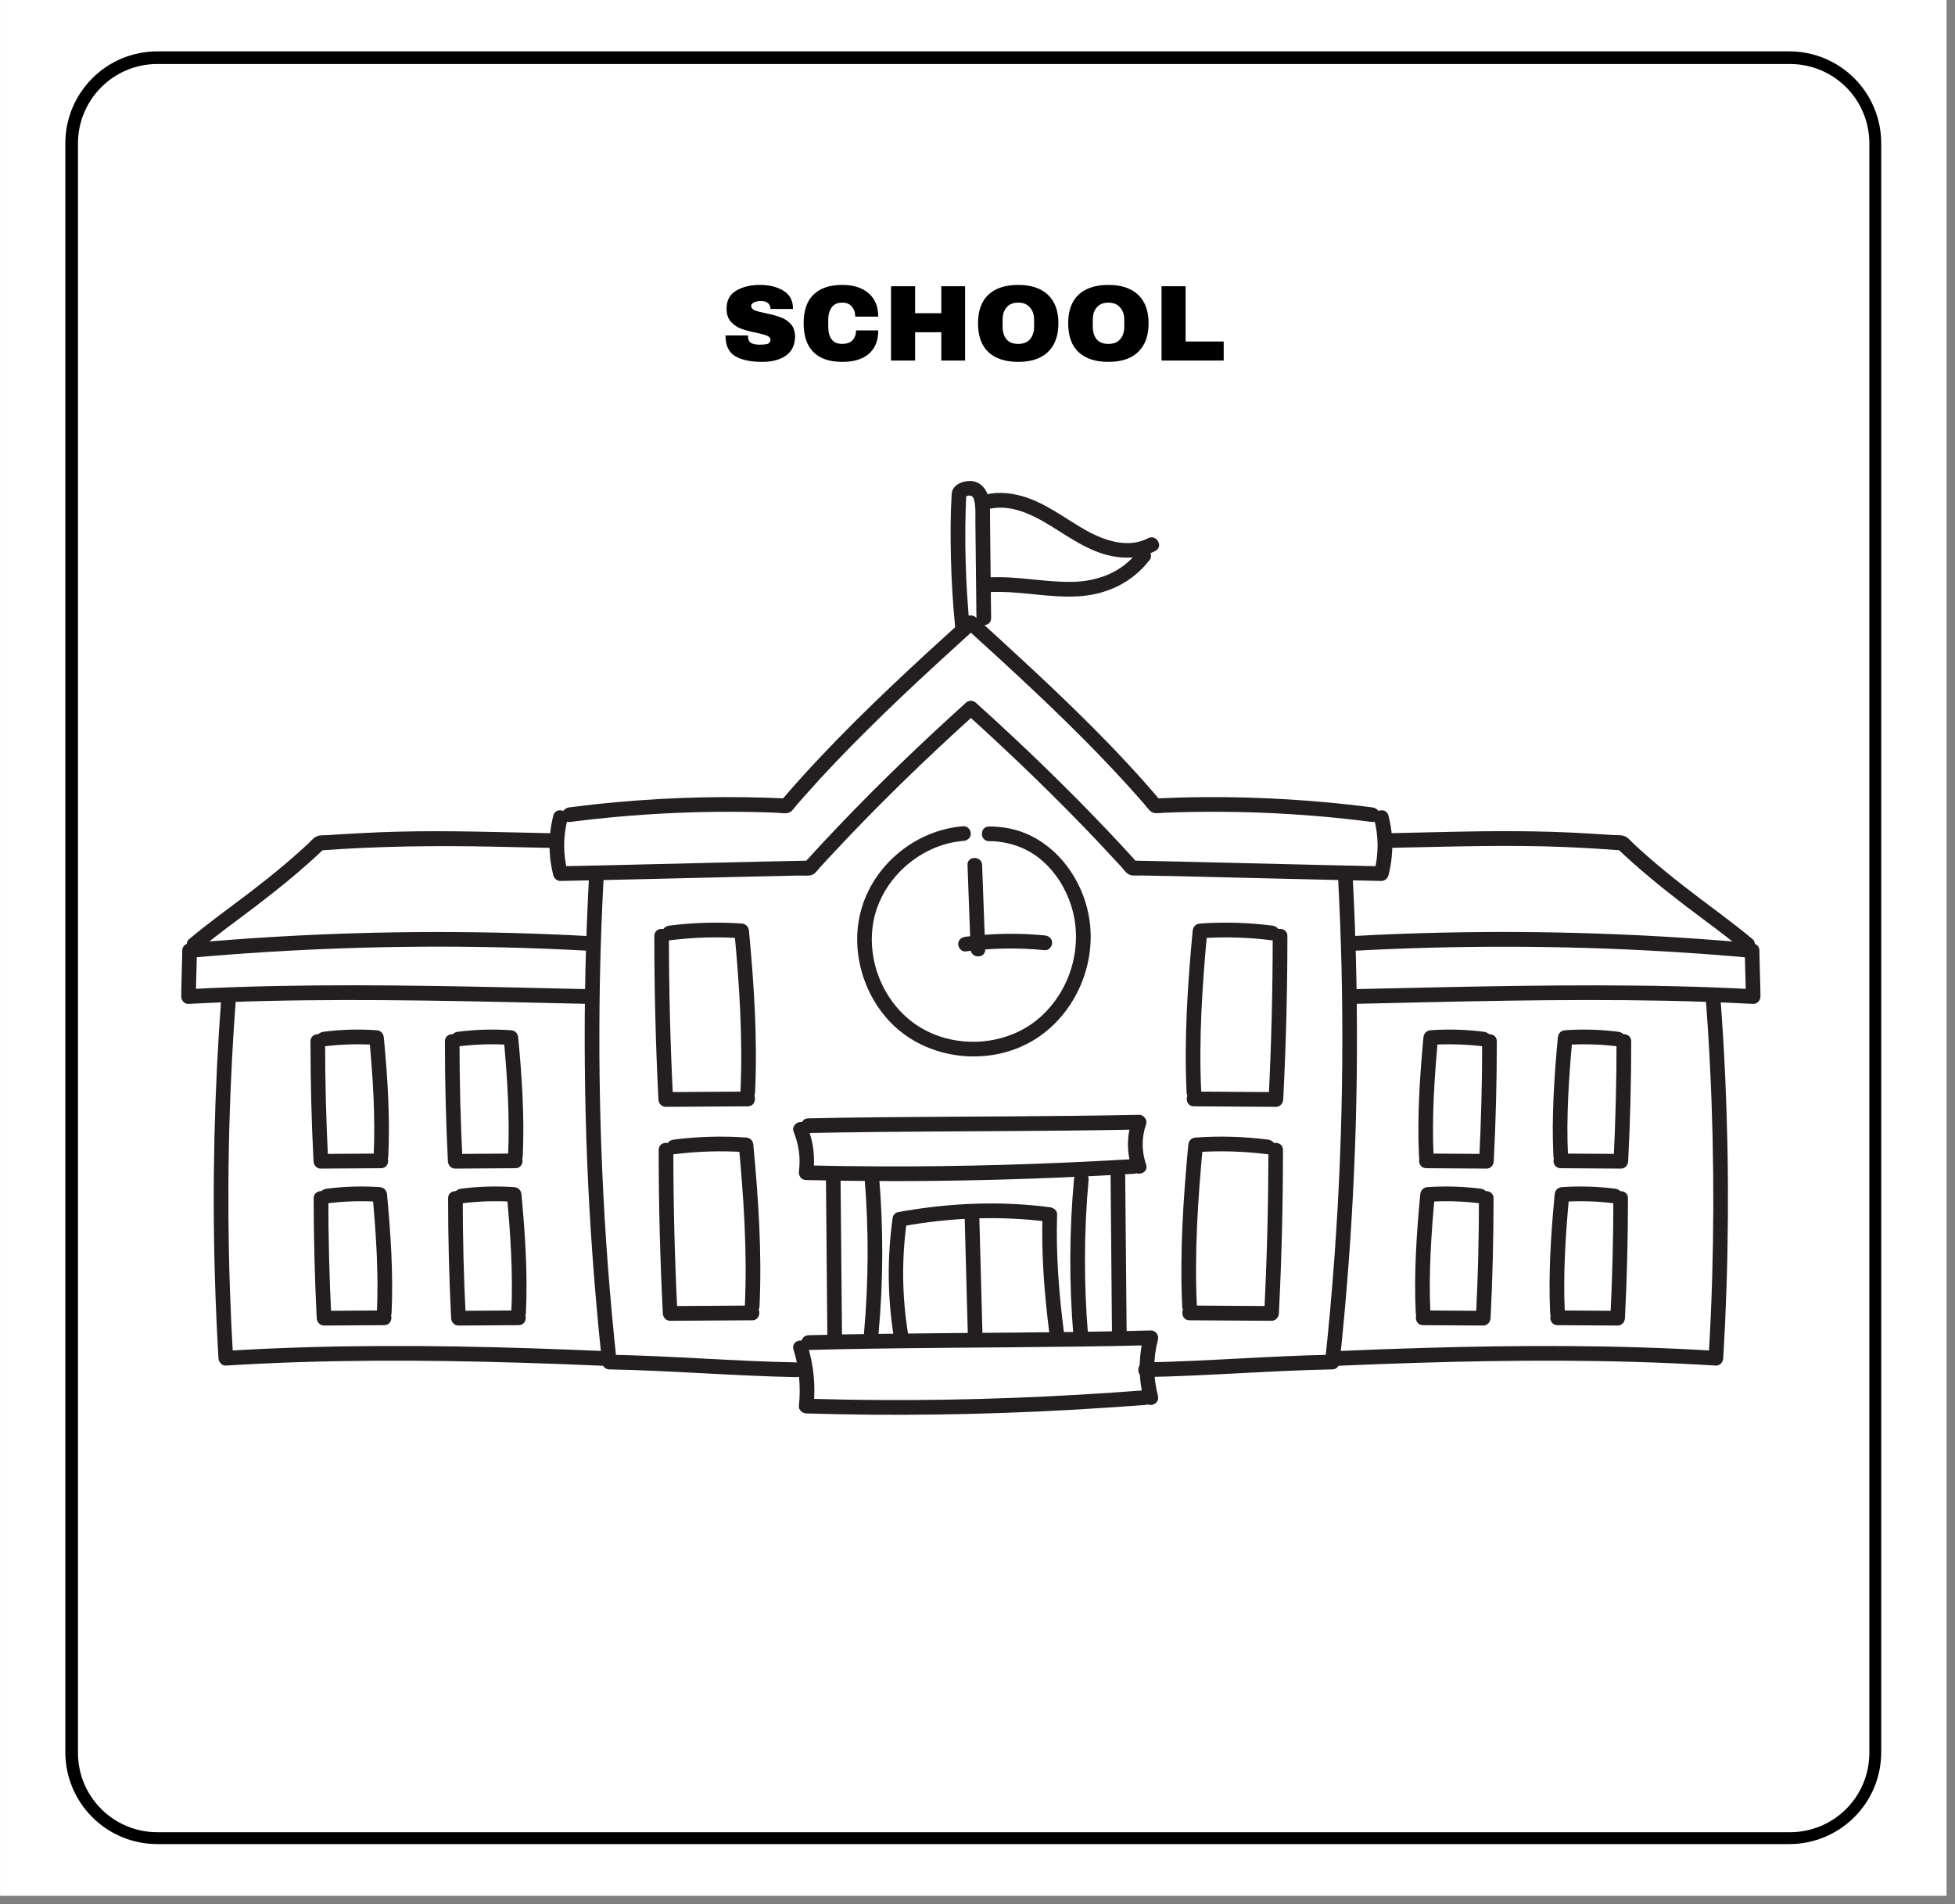 <svg version="1.0" preserveAspectRatio="xMidYMid meet" height="150" viewBox="0 0 115.5 112.5" zoomAndPan="magnify" width="154" xmlns:xlink="http://www.w3.org/1999/xlink" xmlns="http://www.w3.org/2000/svg"><rect x="0" y="0" width="115.5" height="112.5" fill="#808080" stroke="none"/><defs><g></g><clipPath id="842677f653"><path clip-rule="nonzero" d="M 0.008 0 L 114.996 0 L 114.996 112.004 L 0.008 112.004 Z M 0.008 0"></path></clipPath><clipPath id="65e51e64d0"><path clip-rule="nonzero" d="M 3.855 3.035 L 111.445 3.035 L 111.445 108.969 L 3.855 108.969 Z M 3.855 3.035"></path></clipPath><clipPath id="65c00b5c83"><path clip-rule="nonzero" d="M 9.285 3.035 L 105.715 3.035 C 107.156 3.035 108.535 3.605 109.555 4.625 C 110.574 5.645 111.145 7.023 111.145 8.465 L 111.145 103.539 C 111.145 104.977 110.574 106.359 109.555 107.379 C 108.535 108.395 107.156 108.969 105.715 108.969 L 9.285 108.969 C 7.848 108.969 6.465 108.395 5.445 107.379 C 4.43 106.359 3.855 104.977 3.855 103.539 L 3.855 8.465 C 3.855 7.023 4.43 5.645 5.445 4.625 C 6.465 3.605 7.848 3.035 9.285 3.035 Z M 9.285 3.035"></path></clipPath><clipPath id="a61df45a6f"><path clip-rule="nonzero" d="M 3.859 3.035 L 111.379 3.035 L 111.379 109 L 3.859 109 Z M 3.859 3.035"></path></clipPath><clipPath id="6fbf82365b"><path clip-rule="nonzero" d="M 9.289 3.035 L 105.711 3.035 C 107.152 3.035 108.531 3.605 109.551 4.625 C 110.57 5.645 111.141 7.023 111.141 8.465 L 111.141 103.527 C 111.141 104.969 110.57 106.352 109.551 107.367 C 108.531 108.387 107.152 108.957 105.711 108.957 L 9.289 108.957 C 7.852 108.957 6.469 108.387 5.453 107.367 C 4.434 106.352 3.859 104.969 3.859 103.527 L 3.859 8.465 C 3.859 7.023 4.434 5.645 5.453 4.625 C 6.469 3.605 7.852 3.035 9.289 3.035 Z M 9.289 3.035"></path></clipPath><clipPath id="39f8cfc308"><path clip-rule="nonzero" d="M 47 79 L 68 79 L 68 83.68 L 47 83.68 Z M 47 79"></path></clipPath><clipPath id="982030e965"><path clip-rule="nonzero" d="M 56 28.426 L 59 28.426 L 59 38 L 56 38 Z M 56 28.426"></path></clipPath><clipPath id="af29e2d99c"><path clip-rule="nonzero" d="M 46 79 L 69 79 L 69 83.68 L 46 83.68 Z M 46 79"></path></clipPath><clipPath id="e48b2fea1f"><path clip-rule="nonzero" d="M 47 78 L 69 78 L 69 83.68 L 47 83.68 Z M 47 78"></path></clipPath><clipPath id="2192766103"><path clip-rule="nonzero" d="M 10.688 55 L 36 55 L 36 60 L 10.688 60 Z M 10.688 55"></path></clipPath><clipPath id="8aa2870be3"><path clip-rule="nonzero" d="M 79 55 L 104.023 55 L 104.023 60 L 79 60 Z M 79 55"></path></clipPath><clipPath id="bf40fede8f"><path clip-rule="nonzero" d="M 56 28.426 L 59 28.426 L 59 38 L 56 38 Z M 56 28.426"></path></clipPath></defs><g clip-path="url(#842677f653)"><path fill-rule="nonzero" fill-opacity="1" d="M 0.008 0 L 114.996 0 L 114.996 112.004 L 0.008 112.004 Z M 0.008 0" fill="#ffffff"></path><path fill-rule="nonzero" fill-opacity="1" d="M 0.008 0 L 114.996 0 L 114.996 112.004 L 0.008 112.004 Z M 0.008 0" fill="#ffffff"></path></g><g clip-path="url(#65e51e64d0)"><g clip-path="url(#65c00b5c83)"><path fill-rule="nonzero" fill-opacity="1" d="M 3.855 3.035 L 111.031 3.035 L 111.031 108.969 L 3.855 108.969 Z M 3.855 3.035" fill="#ffffff"></path></g></g><g clip-path="url(#a61df45a6f)"><g clip-path="url(#6fbf82365b)"><path stroke-miterlimit="4" stroke-opacity="1" stroke-width="2" stroke="#000000" d="M 7.27 0 L 136.403 0 C 138.334 0 140.181 0.764 141.546 2.13 C 142.911 3.495 143.675 5.342 143.675 7.272 L 143.675 134.586 C 143.675 136.516 142.911 138.368 141.546 139.728 C 140.181 141.094 138.334 141.857 136.403 141.857 L 7.27 141.857 C 5.344 141.857 3.492 141.094 2.132 139.728 C 0.767 138.368 -0.002 136.516 -0.002 134.586 L -0.002 7.272 C -0.002 5.342 0.767 3.495 2.132 2.13 C 3.492 0.764 5.344 0 7.27 0 Z M 7.27 0" stroke-linejoin="miter" fill="none" transform="matrix(0.747, 0, 0, 0.747, 3.861, 3.035)" stroke-linecap="butt"></path></g></g><path fill-rule="nonzero" fill-opacity="1" d="M 79.723 58.887 C 79.707 57.844 79.684 56.797 79.652 55.758 C 79.609 54.375 79.547 53 79.473 51.617 L 79.461 51.574 C 75.262 51.48 71.098 51.359 66.887 51.281 C 63.895 47.98 60.664 44.82 57.355 41.836 C 54.051 44.82 50.816 47.98 47.828 51.285 C 43.617 51.363 39.453 51.48 35.258 51.578 L 35.242 51.621 C 35.168 53 35.109 54.379 35.066 55.758 C 35.031 56.801 35.008 57.844 34.992 58.887 C 34.895 66.023 35.223 73.164 35.98 80.262 C 35.984 80.336 35.992 80.406 36 80.48 C 39.684 80.547 43.367 80.867 47.047 80.934 L 47.598 80.934 C 47.531 80.488 47.434 80.051 47.297 79.621 L 47.766 79.328 C 48.273 79.312 48.789 79.301 49.305 79.289 L 49.312 78.996 C 49.285 75.875 49.262 72.762 49.23 69.645 L 49.23 69.32 C 48.695 69.312 48.156 69.301 47.621 69.289 C 47.746 68.43 47.633 67.547 47.297 66.727 L 47.75 66.512 C 53.984 66.383 61.062 66.43 67.297 66.305 C 66.984 67.199 66.988 68.031 67.297 68.93 L 66.973 68.922 C 66.664 68.938 66.355 68.957 66.047 68.973 L 66.047 69.469 C 66.078 72.586 66.105 75.703 66.129 78.82 L 66.188 79.09 C 66.797 79.078 67.398 79.062 67.996 79.047 C 67.82 79.691 67.742 80.312 67.754 80.934 C 71.406 80.863 75.062 80.547 78.719 80.48 C 78.727 80.406 78.734 80.336 78.742 80.262 C 79.492 73.164 79.82 66.02 79.723 58.887 Z M 39.09 55.305 L 39.555 55.125 C 40.969 54.941 42.398 54.902 43.82 55.004 C 44.121 58.219 44.332 61.328 44.176 64.555 L 44.184 64.934 C 42.566 64.941 40.949 64.953 39.332 64.965 C 39.168 61.746 39.09 58.523 39.09 55.305 Z M 44.445 77.574 C 42.828 77.582 41.211 77.594 39.594 77.602 C 39.43 74.387 39.348 71.164 39.352 67.945 L 39.816 67.766 C 41.227 67.582 42.656 67.539 44.078 67.641 C 44.379 70.859 44.594 73.965 44.438 77.195 Z M 60.965 61.012 C 58.781 62.398 55.762 62.301 53.684 60.773 C 51.598 59.238 50.598 56.363 51.293 53.867 C 51.988 51.371 54.344 49.43 56.922 49.254 L 58.43 49.27 C 61.516 49.254 63.48 51.75 63.922 54.305 C 64.359 56.859 63.145 59.629 60.965 61.012 Z M 75.121 77.602 C 73.504 77.594 71.887 77.582 70.27 77.574 L 70.273 77.195 C 70.121 73.969 70.336 70.859 70.633 67.641 C 72.055 67.539 73.484 67.582 74.898 67.766 L 75.363 67.945 C 75.367 71.164 75.285 74.387 75.121 77.602 Z M 75.379 64.961 C 73.766 64.953 72.145 64.941 70.527 64.93 L 70.535 64.551 C 70.379 61.328 70.598 58.219 70.895 55 C 72.316 54.898 73.746 54.938 75.156 55.121 L 75.625 55.301 C 75.629 58.523 75.543 61.746 75.379 64.961 Z M 75.379 64.961" fill="#ffffff"></path><g clip-path="url(#39f8cfc308)"><path fill-rule="nonzero" fill-opacity="1" d="M 67.75 80.93 C 67.762 81.477 67.84 82.023 67.988 82.59 L 67.652 82.574 C 60.988 83.09 54.305 83.281 47.629 83.074 C 47.707 82.363 47.695 81.641 47.594 80.934 C 47.527 80.488 47.43 80.051 47.293 79.621 L 47.762 79.324 C 48.27 79.312 48.781 79.301 49.301 79.289 C 50.031 79.277 50.766 79.262 51.508 79.25 C 52.094 79.242 52.688 79.234 53.285 79.227 C 56.305 79.191 59.406 79.18 62.426 79.145 C 62.914 79.137 63.395 79.133 63.875 79.129 C 64.652 79.117 65.422 79.102 66.184 79.09 C 66.793 79.078 67.395 79.062 67.988 79.047 C 67.82 79.691 67.738 80.309 67.75 80.93 Z M 67.75 80.93" fill="#ffffff"></path></g><path fill-rule="nonzero" fill-opacity="1" d="M 67.293 68.93 L 66.969 68.918 C 66.66 68.938 66.352 68.957 66.047 68.973 C 65.324 69.012 64.605 69.047 63.883 69.082 C 59.758 69.277 55.629 69.371 51.504 69.348 C 50.746 69.344 49.988 69.336 49.23 69.32 C 48.695 69.312 48.156 69.301 47.621 69.289 C 47.746 68.43 47.633 67.547 47.297 66.727 L 47.75 66.508 C 53.984 66.383 61.062 66.43 67.297 66.301 C 66.98 67.195 66.984 68.031 67.293 68.93 Z M 67.293 68.93" fill="#ffffff"></path><path fill-rule="nonzero" fill-opacity="1" d="M 66.184 79.086 C 65.426 79.102 64.656 79.113 63.879 79.125 L 63.848 78.926 C 63.59 75.855 63.598 72.758 63.879 69.684 L 63.879 69.082 C 64.602 69.047 65.324 69.012 66.043 68.969 L 66.043 69.469 C 66.074 72.586 66.102 75.703 66.125 78.82 Z M 66.184 79.086" fill="#ffffff"></path><path fill-rule="nonzero" fill-opacity="1" d="M 62.43 78.777 L 62.43 79.145 C 59.41 79.18 56.309 79.191 53.289 79.227 L 53.23 78.922 C 52.855 76.648 52.832 74.316 53.16 72.039 C 56.062 71.5 59.094 71.375 62.023 71.762 C 61.945 74.031 62.137 76.531 62.43 78.777 Z M 62.43 78.777" fill="#ffffff"></path><path fill-rule="nonzero" fill-opacity="1" d="M 51.477 78.777 L 51.512 79.25 C 50.77 79.262 50.031 79.273 49.305 79.289 L 49.312 78.992 C 49.285 75.875 49.262 72.758 49.23 69.641 L 49.23 69.316 C 49.988 69.332 50.746 69.34 51.504 69.344 L 51.508 69.535 C 51.77 72.609 51.758 75.707 51.477 78.777 Z M 51.477 78.777" fill="#ffffff"></path><path fill-rule="nonzero" fill-opacity="1" d="M 63.883 69.684 C 63.602 72.758 63.59 75.852 63.852 78.926 L 63.879 79.125 C 63.402 79.133 62.918 79.137 62.43 79.145 L 62.43 78.777 C 62.137 76.531 61.945 74.031 62.02 71.766 C 59.094 71.375 56.059 71.504 53.16 72.039 C 52.828 74.32 52.852 76.648 53.23 78.926 L 53.285 79.23 C 52.691 79.234 52.098 79.242 51.512 79.25 L 51.477 78.777 C 51.758 75.707 51.77 72.609 51.508 69.535 L 51.5 69.348 C 55.629 69.371 59.758 69.277 63.879 69.082 L 63.879 69.684 Z M 63.883 69.684" fill="#ffffff"></path><path fill-rule="nonzero" fill-opacity="1" d="M 44.176 64.555 L 44.184 64.934 C 42.566 64.941 40.949 64.953 39.332 64.965 C 39.168 61.75 39.09 58.527 39.09 55.305 L 39.555 55.125 C 40.969 54.941 42.398 54.902 43.82 55.004 C 44.121 58.219 44.332 61.328 44.176 64.555 Z M 44.176 64.555" fill="#ffffff"></path><path fill-rule="nonzero" fill-opacity="1" d="M 44.438 77.195 L 44.445 77.57 C 42.828 77.582 41.211 77.594 39.594 77.602 C 39.43 74.387 39.348 71.164 39.348 67.945 L 39.816 67.766 C 41.227 67.582 42.656 67.539 44.078 67.641 C 44.375 70.859 44.594 73.969 44.438 77.195 Z M 44.438 77.195" fill="#ffffff"></path><path fill-rule="nonzero" fill-opacity="1" d="M 60.965 61.012 C 58.781 62.398 55.762 62.301 53.68 60.77 C 51.598 59.238 50.598 56.359 51.293 53.867 C 51.988 51.371 54.344 49.43 56.922 49.254 L 58.43 49.27 C 61.516 49.254 63.48 51.75 63.922 54.305 C 64.359 56.859 63.145 59.629 60.965 61.012 Z M 60.965 61.012" fill="#ffffff"></path><path fill-rule="nonzero" fill-opacity="1" d="M 35.066 55.758 C 35.031 56.801 35.008 57.844 34.992 58.887 L 34.797 58.887 C 28.02 58.73 20.461 58.523 13.527 58.777 C 12.723 58.809 11.922 58.844 11.137 58.887 C 11.141 57.98 11.195 57.074 11.199 56.164 C 11.352 56.152 11.5 56.141 11.652 56.129 C 19.348 55.453 27.086 55.324 34.797 55.746 Z M 35.066 55.758" fill="#ffffff"></path><path fill-rule="nonzero" fill-opacity="1" d="M 35.258 51.574 L 35.242 51.621 C 35.168 53 35.109 54.379 35.066 55.758 L 34.797 55.746 C 27.086 55.324 19.344 55.449 11.652 56.125 L 11.469 55.809 C 13.254 54.293 16.156 52.426 18.875 49.816 C 24.379 49.402 27.012 49.555 32.531 49.664 L 32.902 49.633 C 32.867 50.297 32.938 50.973 33.109 51.617 C 33.828 51.602 34.543 51.59 35.258 51.574 Z M 35.258 51.574" fill="#ffffff"></path><path fill-rule="nonzero" fill-opacity="1" d="M 34.992 58.887 L 34.797 58.887 C 28.02 58.73 20.461 58.52 13.527 58.777 L 13.512 58.891 C 12.977 65.996 12.918 73.137 13.344 80.25 C 20.688 79.789 28.258 79.941 35.605 80.258 L 35.98 80.258 C 35.223 73.164 34.895 66.023 34.992 58.887 Z M 19.117 61.395 C 20.152 61.262 21.203 61.23 22.246 61.305 C 22.465 63.664 22.625 65.945 22.512 68.312 L 22.516 68.59 C 21.328 68.594 20.141 68.602 18.957 68.613 C 18.836 66.25 18.773 63.891 18.773 61.527 Z M 22.566 77.805 C 21.379 77.812 20.191 77.82 19.008 77.828 C 18.891 75.469 18.828 73.105 18.828 70.742 L 19.168 70.613 C 20.207 70.48 21.258 70.449 22.297 70.523 C 22.52 72.883 22.676 75.164 22.562 77.531 Z M 27.059 61.395 C 28.094 61.262 29.145 61.23 30.188 61.305 C 30.406 63.664 30.566 65.945 30.449 68.312 L 30.453 68.59 C 29.27 68.594 28.082 68.602 26.898 68.613 C 26.777 66.25 26.715 63.891 26.715 61.527 Z M 30.508 77.805 C 29.32 77.812 28.133 77.82 26.949 77.828 C 26.828 75.469 26.77 73.105 26.77 70.742 L 27.109 70.613 C 28.148 70.48 29.195 70.449 30.238 70.523 C 30.457 72.883 30.617 75.164 30.504 77.531 Z M 30.508 77.805" fill="#ffffff"></path><path fill-rule="nonzero" fill-opacity="1" d="M 22.562 77.527 L 22.566 77.805 C 21.379 77.812 20.191 77.82 19.008 77.828 C 18.891 75.469 18.828 73.105 18.828 70.742 L 19.168 70.613 C 20.207 70.48 21.258 70.449 22.297 70.523 C 22.52 72.883 22.676 75.16 22.562 77.527 Z M 22.562 77.527" fill="#ffffff"></path><path fill-rule="nonzero" fill-opacity="1" d="M 30.504 77.527 L 30.508 77.805 C 29.32 77.812 28.133 77.82 26.949 77.828 C 26.828 75.469 26.77 73.105 26.77 70.742 L 27.109 70.613 C 28.148 70.48 29.195 70.449 30.238 70.523 C 30.457 72.883 30.617 75.16 30.504 77.527 Z M 30.504 77.527" fill="#ffffff"></path><path fill-rule="nonzero" fill-opacity="1" d="M 30.449 68.312 L 30.453 68.59 C 29.27 68.594 28.082 68.602 26.898 68.613 C 26.777 66.25 26.715 63.891 26.715 61.527 L 27.059 61.395 C 28.094 61.262 29.145 61.23 30.188 61.309 C 30.406 63.664 30.566 65.945 30.449 68.312 Z M 30.449 68.312" fill="#ffffff"></path><path fill-rule="nonzero" fill-opacity="1" d="M 22.512 68.312 L 22.516 68.59 C 21.328 68.594 20.141 68.602 18.957 68.613 C 18.836 66.25 18.777 63.891 18.777 61.527 L 19.117 61.395 C 20.156 61.262 21.203 61.23 22.246 61.309 C 22.465 63.664 22.625 65.945 22.512 68.312 Z M 22.512 68.312" fill="#ffffff"></path><path fill-rule="nonzero" fill-opacity="1" d="M 75.625 55.305 C 75.625 58.523 75.543 61.746 75.379 64.965 C 73.762 64.953 72.145 64.941 70.527 64.934 L 70.535 64.555 C 70.379 61.328 70.598 58.219 70.895 55.004 C 72.316 54.902 73.746 54.941 75.156 55.125 Z M 75.625 55.305" fill="#ffffff"></path><path fill-rule="nonzero" fill-opacity="1" d="M 75.367 67.945 C 75.367 71.164 75.285 74.387 75.121 77.602 C 73.504 77.594 71.887 77.582 70.27 77.57 L 70.277 77.195 C 70.121 73.969 70.34 70.859 70.637 67.641 C 72.059 67.539 73.488 67.582 74.898 67.766 Z M 75.367 67.945" fill="#ffffff"></path><path fill-rule="nonzero" fill-opacity="1" d="M 81.605 51.617 C 80.887 51.605 80.176 51.59 79.461 51.578 C 75.262 51.484 71.098 51.363 66.887 51.285 C 63.895 47.98 60.664 44.82 57.355 41.836 C 54.047 44.82 50.816 47.98 47.828 51.285 C 43.617 51.363 39.453 51.48 35.258 51.578 C 34.543 51.59 33.828 51.605 33.109 51.617 C 32.938 50.973 32.867 50.301 32.902 49.633 C 32.926 49.184 32.992 48.738 33.109 48.301 L 33.648 48.141 C 37.891 47.59 42.184 47.414 46.457 47.613 C 49.484 44.043 53.363 40.418 56.871 37.238 C 57.031 37.09 57.191 36.945 57.355 36.801 C 57.668 37.082 57.984 37.367 58.305 37.656 C 61.688 40.734 65.363 44.199 68.258 47.613 C 72.531 47.414 76.82 47.59 81.062 48.141 L 81.605 48.301 C 81.715 48.723 81.785 49.152 81.809 49.582 C 81.852 50.266 81.781 50.957 81.605 51.617 Z M 81.605 51.617" fill="#ffffff"></path><path fill-rule="nonzero" fill-opacity="1" d="M 103.574 58.883 C 102.789 58.84 101.992 58.805 101.188 58.773 C 94.254 58.516 86.695 58.73 79.918 58.883 L 79.723 58.883 C 79.707 57.84 79.684 56.797 79.652 55.754 L 79.918 55.742 C 87.664 55.32 95.441 55.449 103.168 56.133 C 103.285 56.141 103.398 56.152 103.516 56.164 C 103.52 57.074 103.57 57.977 103.574 58.883 Z M 103.574 58.883" fill="#ffffff"></path><path fill-rule="nonzero" fill-opacity="1" d="M 103.246 55.805 L 103.168 56.133 C 95.441 55.449 87.668 55.32 79.918 55.746 L 79.652 55.758 C 79.609 54.375 79.547 53 79.473 51.617 L 79.461 51.574 C 80.176 51.586 80.887 51.602 81.605 51.617 C 81.785 50.957 81.852 50.266 81.809 49.578 L 82.184 49.66 C 87.699 49.551 90.336 49.398 95.84 49.812 C 98.559 52.426 101.461 54.293 103.246 55.805 Z M 103.246 55.805" fill="#ffffff"></path><path fill-rule="nonzero" fill-opacity="1" d="M 101.203 58.891 L 101.188 58.777 C 94.254 58.52 86.699 58.73 79.922 58.887 L 79.727 58.887 C 79.824 66.02 79.496 73.164 78.738 80.262 L 79.109 80.262 C 86.461 79.941 94.031 79.789 101.375 80.25 C 101.797 73.137 101.742 65.996 101.203 58.891 Z M 87.629 77.883 C 86.441 77.875 85.254 77.867 84.07 77.859 L 84.074 77.582 C 83.961 75.215 84.117 72.934 84.34 70.578 C 85.379 70.5 86.43 70.531 87.465 70.664 L 87.809 70.797 C 87.809 73.16 87.746 75.523 87.629 77.883 Z M 87.82 68.613 C 86.633 68.605 85.445 68.598 84.262 68.59 L 84.266 68.309 C 84.152 65.945 84.309 63.664 84.531 61.305 C 85.57 61.23 86.621 61.262 87.656 61.395 L 88 61.523 C 88 63.887 87.938 66.25 87.82 68.613 Z M 95.57 77.883 C 94.379 77.875 93.195 77.867 92.008 77.859 L 92.016 77.582 C 91.898 75.215 92.059 72.934 92.277 70.578 C 93.32 70.5 94.367 70.531 95.406 70.664 L 95.746 70.797 C 95.746 73.16 95.688 75.523 95.57 77.883 Z M 95.758 68.613 C 94.574 68.605 93.383 68.598 92.199 68.59 L 92.207 68.309 C 92.09 65.945 92.25 63.664 92.469 61.305 C 93.512 61.23 94.562 61.262 95.598 61.395 L 95.938 61.523 C 95.938 63.887 95.879 66.25 95.758 68.613 Z M 95.758 68.613" fill="#ffffff"></path><path fill-rule="nonzero" fill-opacity="1" d="M 88 61.523 C 88 63.887 87.938 66.25 87.816 68.613 C 86.633 68.605 85.445 68.598 84.262 68.59 L 84.266 68.309 C 84.152 65.945 84.309 63.664 84.531 61.305 C 85.57 61.23 86.621 61.258 87.656 61.395 Z M 88 61.523" fill="#ffffff"></path><path fill-rule="nonzero" fill-opacity="1" d="M 95.938 61.523 C 95.938 63.887 95.879 66.25 95.758 68.613 C 94.574 68.605 93.383 68.598 92.199 68.59 L 92.207 68.309 C 92.094 65.945 92.25 63.664 92.469 61.305 C 93.512 61.23 94.562 61.258 95.598 61.395 Z M 95.938 61.523" fill="#ffffff"></path><path fill-rule="nonzero" fill-opacity="1" d="M 95.746 70.797 C 95.746 73.16 95.688 75.523 95.57 77.883 C 94.379 77.879 93.195 77.871 92.008 77.859 L 92.016 77.582 C 91.898 75.215 92.059 72.938 92.277 70.578 C 93.32 70.504 94.367 70.535 95.406 70.664 Z M 95.746 70.797" fill="#ffffff"></path><path fill-rule="nonzero" fill-opacity="1" d="M 87.809 70.797 C 87.809 73.16 87.746 75.523 87.629 77.883 C 86.441 77.879 85.254 77.871 84.07 77.859 L 84.074 77.582 C 83.961 75.215 84.117 72.938 84.34 70.578 C 85.379 70.504 86.43 70.535 87.465 70.664 Z M 87.809 70.797" fill="#ffffff"></path><g clip-path="url(#982030e965)"><path fill-rule="nonzero" fill-opacity="1" d="M 58.305 37.656 C 57.984 37.363 57.672 37.078 57.355 36.797 C 57.195 36.945 57.035 37.09 56.871 37.238 L 56.863 37.152 C 56.598 34.48 56.527 31.789 56.66 29.105 C 56.926 28.797 57.562 28.742 57.797 29.078 C 57.941 29.281 58 29.52 58.031 29.773 C 58.047 29.934 58.047 30.098 58.051 30.262 C 58.07 31.746 58.086 33.238 58.098 34.727 C 58.105 35.324 58.113 35.918 58.121 36.516 Z M 58.305 37.656" fill="#ffffff"></path></g><path fill-rule="nonzero" fill-opacity="1" d="M 68.043 32.176 L 67.562 32.836 C 67.016 33.57 66.254 34.141 65.402 34.457 C 63.215 35.273 60.785 34.41 58.457 34.547 L 58.098 34.727 C 58.086 33.238 58.066 31.746 58.051 30.262 C 58.051 30.102 58.047 29.938 58.031 29.773 L 58.105 29.707 C 59.234 29.336 60.48 29.695 61.531 30.25 C 62.582 30.809 63.527 31.559 64.609 32.051 C 65.691 32.543 67 32.746 68.043 32.176 Z M 68.043 32.176" fill="#ffffff"></path><path fill-rule="nonzero" fill-opacity="1" d="M 34.809 51.621 C 34.602 55.379 34.516 59.145 34.551 62.906 C 34.582 66.656 34.73 70.402 35 74.141 C 35.152 76.258 35.34 78.367 35.566 80.477 C 35.594 80.715 35.742 80.906 36 80.91 C 39.684 80.98 43.359 81.297 47.043 81.367 C 47.602 81.375 47.602 80.504 47.043 80.496 C 43.359 80.43 39.684 80.109 36 80.043 C 36.145 80.188 36.289 80.332 36.434 80.477 C 36.031 76.734 35.746 72.98 35.582 69.219 C 35.418 65.477 35.371 61.723 35.441 57.977 C 35.48 55.855 35.559 53.738 35.676 51.617 C 35.703 51.059 34.84 51.062 34.809 51.621 Z M 34.809 51.621" fill="#231f20"></path><g clip-path="url(#af29e2d99c)"><path fill-rule="nonzero" fill-opacity="1" d="M 46.879 79.734 C 47.215 80.82 47.316 81.945 47.199 83.074 C 47.172 83.316 47.418 83.504 47.633 83.512 C 52.844 83.672 58.066 83.59 63.273 83.301 C 64.734 83.219 66.195 83.121 67.656 83.012 C 67.887 82.992 68.09 82.824 68.09 82.574 C 68.09 82.352 67.891 82.121 67.656 82.141 C 62.453 82.543 57.238 82.75 52.02 82.719 C 50.555 82.711 49.094 82.684 47.633 82.641 C 47.777 82.785 47.918 82.93 48.062 83.074 C 48.191 81.879 48.07 80.656 47.715 79.504 C 47.547 78.973 46.711 79.199 46.879 79.734 Z M 46.879 79.734" fill="#231f20"></path></g><g clip-path="url(#e48b2fea1f)"><path fill-rule="nonzero" fill-opacity="1" d="M 47.766 79.762 C 53.062 79.621 58.359 79.637 63.66 79.562 C 65.105 79.547 66.551 79.52 67.992 79.48 C 67.855 79.297 67.715 79.113 67.578 78.93 C 67.246 80.184 67.254 81.453 67.578 82.703 C 67.719 83.246 68.551 83.016 68.41 82.473 C 68.125 81.371 68.121 80.266 68.41 79.16 C 68.48 78.895 68.277 78.602 67.992 78.609 C 62.695 78.75 57.398 78.734 52.098 78.809 C 50.652 78.824 49.207 78.852 47.766 78.891 C 47.207 78.906 47.203 79.773 47.766 79.762 Z M 47.766 79.762" fill="#231f20"></path></g><path fill-rule="nonzero" fill-opacity="1" d="M 46.879 66.844 C 47.176 67.582 47.309 68.383 47.203 69.172 C 47.164 69.453 47.309 69.715 47.621 69.723 C 52.652 69.844 57.684 69.785 62.711 69.57 C 64.129 69.512 65.551 69.438 66.969 69.355 C 67.523 69.32 67.527 68.453 66.969 68.484 C 61.949 68.781 56.918 68.938 51.883 68.914 C 50.461 68.91 49.039 68.891 47.621 68.855 C 47.758 69.039 47.898 69.223 48.035 69.406 C 48.168 68.453 48.074 67.508 47.715 66.613 C 47.629 66.395 47.426 66.242 47.18 66.312 C 46.977 66.367 46.789 66.625 46.879 66.844 Z M 46.879 66.844" fill="#231f20"></path><path fill-rule="nonzero" fill-opacity="1" d="M 47.746 66.945 C 52.844 66.84 57.945 66.852 63.043 66.801 C 64.461 66.785 65.875 66.766 67.293 66.738 C 67.156 66.555 67.016 66.371 66.875 66.188 C 66.559 67.129 66.562 68.105 66.875 69.047 C 67.055 69.574 67.887 69.348 67.711 68.812 C 67.441 68.004 67.438 67.227 67.711 66.418 C 67.801 66.152 67.562 65.863 67.293 65.867 C 62.195 65.973 57.098 65.961 52 66.012 C 50.582 66.027 49.164 66.047 47.746 66.078 C 47.191 66.086 47.188 66.957 47.746 66.945 Z M 47.746 66.945" fill="#231f20"></path><path fill-rule="nonzero" fill-opacity="1" d="M 48.797 69.641 C 48.824 72.758 48.852 75.875 48.879 78.996 C 48.887 79.555 49.75 79.555 49.746 78.996 C 49.719 75.875 49.688 72.758 49.66 69.641 C 49.656 69.082 48.793 69.082 48.797 69.641 Z M 48.797 69.641" fill="#231f20"></path><path fill-rule="nonzero" fill-opacity="1" d="M 51.074 69.535 C 51.332 72.609 51.32 75.703 51.043 78.777 C 51.023 79.008 51.258 79.211 51.477 79.211 C 51.727 79.211 51.887 79.012 51.906 78.777 C 52.184 75.703 52.195 72.609 51.938 69.535 C 51.918 69.301 51.754 69.098 51.508 69.098 C 51.289 69.098 51.055 69.301 51.074 69.535 Z M 51.074 69.535" fill="#231f20"></path><path fill-rule="nonzero" fill-opacity="1" d="M 66.562 78.82 C 66.535 75.703 66.504 72.586 66.477 69.469 C 66.473 68.91 65.605 68.906 65.613 69.469 C 65.641 72.586 65.668 75.703 65.695 78.82 C 65.703 79.379 66.566 79.383 66.562 78.82 Z M 66.562 78.82" fill="#231f20"></path><path fill-rule="nonzero" fill-opacity="1" d="M 64.285 78.926 C 64.027 75.852 64.035 72.758 64.316 69.684 C 64.336 69.449 64.102 69.25 63.883 69.25 C 63.629 69.25 63.473 69.449 63.449 69.684 C 63.172 72.758 63.16 75.852 63.418 78.926 C 63.438 79.16 63.602 79.359 63.852 79.359 C 64.07 79.359 64.305 79.164 64.285 78.926 Z M 64.285 78.926" fill="#231f20"></path><path fill-rule="nonzero" fill-opacity="1" d="M 53.648 78.809 C 53.289 76.613 53.262 74.355 53.574 72.156 C 53.477 72.258 53.375 72.359 53.273 72.461 C 56.156 71.934 59.113 71.816 62.02 72.199 C 61.875 72.055 61.73 71.91 61.59 71.762 C 61.516 74.105 61.699 76.457 61.996 78.777 C 62.027 79.008 62.176 79.211 62.43 79.211 C 62.641 79.211 62.895 79.012 62.863 78.777 C 62.562 76.453 62.379 74.105 62.453 71.762 C 62.461 71.508 62.246 71.359 62.02 71.328 C 59.035 70.938 56.004 71.078 53.043 71.621 C 52.914 71.645 52.762 71.789 52.742 71.926 C 52.406 74.293 52.43 76.68 52.812 79.039 C 52.852 79.27 53.137 79.398 53.344 79.34 C 53.59 79.277 53.684 79.039 53.648 78.809 Z M 53.648 78.809" fill="#231f20"></path><path fill-rule="nonzero" fill-opacity="1" d="M 56.992 71.949 C 57.055 74.23 57.117 76.508 57.176 78.785 C 57.191 79.344 58.059 79.348 58.043 78.785 C 57.98 76.508 57.918 74.23 57.859 71.949 C 57.844 71.391 56.977 71.387 56.992 71.949 Z M 56.992 71.949" fill="#231f20"></path><path fill-rule="nonzero" fill-opacity="1" d="M 38.656 55.305 C 38.656 58.523 38.738 61.746 38.898 64.961 C 38.91 65.195 39.09 65.398 39.332 65.398 C 40.949 65.387 42.566 65.375 44.184 65.367 C 44.742 65.363 44.742 64.492 44.184 64.496 C 42.566 64.508 40.949 64.52 39.332 64.527 C 39.477 64.672 39.621 64.816 39.766 64.961 C 39.602 61.746 39.52 58.523 39.52 55.305 C 39.52 54.742 38.656 54.742 38.656 55.305 Z M 38.656 55.305" fill="#231f20"></path><path fill-rule="nonzero" fill-opacity="1" d="M 39.555 55.559 C 40.969 55.379 42.395 55.34 43.816 55.438 C 43.672 55.293 43.527 55.148 43.383 55.004 C 43.68 58.176 43.895 61.363 43.742 64.555 C 43.719 65.113 44.582 65.113 44.609 64.555 C 44.758 61.363 44.547 58.176 44.25 55.004 C 44.227 54.754 44.07 54.586 43.816 54.566 C 42.395 54.469 40.969 54.508 39.555 54.688 C 39.324 54.719 39.121 54.867 39.121 55.125 C 39.121 55.336 39.32 55.59 39.555 55.559 Z M 39.555 55.559" fill="#231f20"></path><path fill-rule="nonzero" fill-opacity="1" d="M 38.914 67.945 C 38.914 71.164 38.996 74.387 39.16 77.602 C 39.172 77.836 39.348 78.039 39.594 78.039 C 41.211 78.027 42.828 78.016 44.445 78.008 C 45 78.004 45 77.133 44.445 77.137 C 42.828 77.148 41.211 77.16 39.594 77.168 C 39.734 77.312 39.879 77.457 40.023 77.602 C 39.859 74.387 39.781 71.164 39.781 67.945 C 39.781 67.387 38.914 67.383 38.914 67.945 Z M 38.914 67.945" fill="#231f20"></path><path fill-rule="nonzero" fill-opacity="1" d="M 39.816 68.199 C 41.23 68.02 42.656 67.98 44.078 68.078 C 43.934 67.934 43.789 67.789 43.645 67.645 C 43.941 70.82 44.152 74.004 44.004 77.195 C 43.977 77.754 44.844 77.754 44.871 77.195 C 45.02 74.008 44.805 70.82 44.508 67.645 C 44.488 67.398 44.328 67.227 44.078 67.211 C 42.656 67.109 41.23 67.152 39.816 67.332 C 39.582 67.359 39.383 67.512 39.383 67.766 C 39.383 67.98 39.582 68.23 39.816 68.199 Z M 39.816 68.199" fill="#231f20"></path><path fill-rule="nonzero" fill-opacity="1" d="M 26.285 61.527 C 26.285 63.891 26.344 66.25 26.461 68.613 C 26.473 68.848 26.652 69.051 26.895 69.047 C 28.082 69.039 29.27 69.031 30.453 69.023 C 31.012 69.02 31.012 68.152 30.453 68.156 C 29.27 68.164 28.082 68.172 26.895 68.18 C 27.039 68.324 27.184 68.469 27.328 68.613 C 27.207 66.254 27.148 63.891 27.148 61.527 C 27.148 60.965 26.285 60.965 26.285 61.527 Z M 26.285 61.527" fill="#231f20"></path><path fill-rule="nonzero" fill-opacity="1" d="M 27.059 61.828 C 28.098 61.699 29.141 61.668 30.188 61.738 C 30.043 61.594 29.898 61.449 29.754 61.305 C 29.969 63.633 30.125 65.973 30.016 68.312 C 29.988 68.871 30.855 68.871 30.883 68.312 C 30.992 65.969 30.836 63.633 30.617 61.305 C 30.594 61.059 30.438 60.887 30.188 60.871 C 29.141 60.797 28.098 60.828 27.059 60.961 C 26.824 60.988 26.625 61.141 26.625 61.395 C 26.625 61.605 26.824 61.859 27.059 61.828 Z M 27.059 61.828" fill="#231f20"></path><path fill-rule="nonzero" fill-opacity="1" d="M 26.473 70.797 C 26.473 73.16 26.535 75.523 26.652 77.883 C 26.664 78.117 26.84 78.32 27.086 78.32 C 28.273 78.312 29.457 78.305 30.645 78.297 C 31.199 78.293 31.203 77.422 30.645 77.426 C 29.457 77.434 28.273 77.441 27.086 77.449 C 27.23 77.594 27.375 77.738 27.52 77.883 C 27.398 75.523 27.34 73.16 27.34 70.797 C 27.34 70.238 26.473 70.238 26.473 70.797 Z M 26.473 70.797" fill="#231f20"></path><path fill-rule="nonzero" fill-opacity="1" d="M 27.25 71.102 C 28.289 70.969 29.332 70.941 30.375 71.012 C 30.23 70.867 30.086 70.723 29.941 70.578 C 30.16 72.906 30.316 75.246 30.207 77.582 C 30.18 78.145 31.047 78.141 31.07 77.582 C 31.184 75.242 31.023 72.906 30.809 70.578 C 30.785 70.328 30.629 70.16 30.375 70.141 C 29.332 70.07 28.289 70.102 27.25 70.23 C 27.016 70.262 26.816 70.41 26.816 70.668 C 26.816 70.879 27.016 71.133 27.25 71.102 Z M 27.25 71.102" fill="#231f20"></path><path fill-rule="nonzero" fill-opacity="1" d="M 18.344 61.527 C 18.344 63.891 18.402 66.25 18.523 68.613 C 18.531 68.848 18.711 69.051 18.953 69.047 C 20.141 69.039 21.328 69.031 22.516 69.023 C 23.07 69.02 23.07 68.152 22.516 68.156 C 21.328 68.164 20.141 68.172 18.953 68.18 C 19.098 68.324 19.242 68.469 19.387 68.613 C 19.27 66.254 19.207 63.891 19.207 61.527 C 19.207 60.965 18.344 60.965 18.344 61.527 Z M 18.344 61.527" fill="#231f20"></path><path fill-rule="nonzero" fill-opacity="1" d="M 19.117 61.828 C 20.156 61.699 21.199 61.668 22.246 61.738 C 22.102 61.594 21.957 61.449 21.812 61.305 C 22.031 63.633 22.184 65.973 22.074 68.312 C 22.047 68.871 22.914 68.871 22.941 68.312 C 23.051 65.969 22.895 63.633 22.676 61.305 C 22.656 61.059 22.496 60.887 22.246 60.871 C 21.199 60.797 20.156 60.828 19.117 60.961 C 18.887 60.988 18.684 61.141 18.684 61.395 C 18.684 61.605 18.887 61.859 19.117 61.828 Z M 19.117 61.828" fill="#231f20"></path><path fill-rule="nonzero" fill-opacity="1" d="M 18.531 70.797 C 18.531 73.16 18.594 75.523 18.711 77.883 C 18.723 78.117 18.902 78.32 19.145 78.32 C 20.332 78.312 21.52 78.305 22.703 78.297 C 23.262 78.293 23.262 77.422 22.703 77.426 C 21.52 77.434 20.332 77.441 19.145 77.449 C 19.289 77.594 19.434 77.738 19.578 77.883 C 19.457 75.523 19.398 73.16 19.398 70.797 C 19.398 70.238 18.531 70.238 18.531 70.797 Z M 18.531 70.797" fill="#231f20"></path><path fill-rule="nonzero" fill-opacity="1" d="M 19.309 71.102 C 20.348 70.969 21.391 70.941 22.434 71.012 C 22.289 70.867 22.148 70.723 22.004 70.578 C 22.219 72.906 22.375 75.246 22.266 77.582 C 22.238 78.145 23.105 78.141 23.133 77.582 C 23.242 75.242 23.082 72.906 22.867 70.578 C 22.844 70.328 22.688 70.16 22.434 70.141 C 21.391 70.07 20.348 70.102 19.309 70.23 C 19.074 70.262 18.875 70.41 18.875 70.668 C 18.875 70.879 19.074 71.133 19.309 71.102 Z M 19.309 71.102" fill="#231f20"></path><path fill-rule="nonzero" fill-opacity="1" d="M 32.691 48.184 C 32.391 49.348 32.391 50.566 32.695 51.734 C 32.742 51.914 32.922 52.055 33.109 52.051 C 36.867 51.98 40.625 51.875 44.383 51.793 C 45.34 51.77 46.293 51.75 47.254 51.73 C 47.469 51.727 47.734 51.762 47.941 51.703 C 48.16 51.645 48.324 51.379 48.473 51.219 C 48.773 50.891 49.074 50.562 49.379 50.242 C 50.625 48.906 51.906 47.605 53.207 46.328 C 54.664 44.902 56.152 43.512 57.664 42.145 C 58.078 41.77 57.465 41.156 57.055 41.531 C 54.469 43.863 51.957 46.273 49.555 48.793 C 48.867 49.512 48.191 50.238 47.523 50.977 C 47.625 50.934 47.727 50.891 47.828 50.848 C 44.008 50.922 40.188 51.027 36.367 51.113 C 35.285 51.141 34.199 51.164 33.113 51.184 C 33.25 51.289 33.391 51.398 33.531 51.504 C 33.266 50.488 33.262 49.434 33.527 48.418 C 33.668 47.871 32.832 47.641 32.691 48.184 Z M 32.691 48.184" fill="#231f20"></path><path fill-rule="nonzero" fill-opacity="1" d="M 33.648 48.57 C 37.484 48.074 41.355 47.883 45.223 47.996 C 45.441 48 45.664 48.008 45.887 48.02 C 46.121 48.027 46.465 48.105 46.676 47.984 C 46.84 47.887 46.969 47.672 47.094 47.531 C 47.246 47.359 47.395 47.188 47.547 47.016 C 48.137 46.348 48.742 45.691 49.355 45.047 C 50.617 43.727 51.918 42.445 53.242 41.184 C 54.695 39.805 56.18 38.449 57.664 37.105 C 58.078 36.73 57.465 36.113 57.055 36.488 C 54.082 39.18 51.125 41.898 48.379 44.82 C 47.617 45.629 46.871 46.457 46.152 47.301 C 46.254 47.258 46.355 47.219 46.457 47.176 C 43.133 47.023 39.801 47.09 36.484 47.391 C 35.539 47.473 34.594 47.578 33.652 47.699 C 33.418 47.73 33.219 47.879 33.219 48.137 C 33.215 48.348 33.414 48.602 33.648 48.57 Z M 33.648 48.57" fill="#231f20"></path><path fill-rule="nonzero" fill-opacity="1" d="M 56.922 48.816 C 54.191 49.023 51.719 50.977 50.918 53.617 C 50.121 56.227 51.102 59.289 53.238 60.973 C 55.484 62.742 58.836 62.914 61.242 61.348 C 63.582 59.824 64.828 56.875 64.328 54.125 C 63.879 51.641 62.027 49.352 59.469 48.918 C 59.125 48.863 58.777 48.832 58.43 48.832 C 57.871 48.832 57.871 49.699 58.43 49.699 C 59.566 49.703 60.672 50.078 61.539 50.824 C 62.367 51.535 62.965 52.492 63.293 53.535 C 64.016 55.844 63.281 58.441 61.496 60.062 C 59.648 61.742 56.75 62.012 54.578 60.824 C 52.453 59.664 51.242 57.141 51.555 54.742 C 51.867 52.359 53.785 50.371 56.086 49.816 C 56.363 49.75 56.641 49.707 56.922 49.684 C 57.156 49.668 57.355 49.496 57.355 49.25 C 57.352 49.031 57.156 48.801 56.922 48.816 Z M 56.922 48.816" fill="#231f20"></path><path fill-rule="nonzero" fill-opacity="1" d="M 57.16 51.113 C 57.219 52.77 57.281 54.43 57.344 56.09 C 57.363 56.648 58.23 56.648 58.207 56.09 C 58.148 54.43 58.086 52.77 58.023 51.113 C 58.004 50.555 57.137 50.551 57.16 51.113 Z M 57.16 51.113" fill="#231f20"></path><path fill-rule="nonzero" fill-opacity="1" d="M 57.043 56.215 C 58.594 56.012 60.168 55.988 61.727 56.141 C 61.957 56.164 62.16 55.926 62.16 55.707 C 62.16 55.449 61.957 55.293 61.727 55.27 C 60.168 55.117 58.598 55.145 57.043 55.348 C 56.809 55.379 56.609 55.523 56.609 55.781 C 56.609 55.992 56.805 56.246 57.043 56.215 Z M 57.043 56.215" fill="#231f20"></path><g clip-path="url(#2192766103)"><path fill-rule="nonzero" fill-opacity="1" d="M 34.793 55.309 C 28.676 54.977 22.539 54.988 16.422 55.34 C 14.68 55.441 12.938 55.57 11.199 55.727 C 10.965 55.75 10.766 55.91 10.766 56.16 C 10.758 57.07 10.711 57.977 10.707 58.883 C 10.703 59.109 10.906 59.332 11.137 59.316 C 14.188 59.152 17.246 59.094 20.297 59.086 C 23.418 59.082 26.539 59.133 29.66 59.199 C 31.371 59.238 33.082 59.277 34.797 59.316 C 35.352 59.328 35.352 58.461 34.797 58.445 C 31.738 58.375 28.688 58.301 25.629 58.254 C 22.512 58.207 19.391 58.195 16.27 58.258 C 14.559 58.293 12.852 58.352 11.141 58.445 C 11.285 58.59 11.43 58.734 11.574 58.883 C 11.578 57.973 11.625 57.066 11.633 56.16 C 11.488 56.305 11.344 56.449 11.199 56.594 C 17.305 56.047 23.438 55.836 29.562 55.973 C 31.309 56.012 33.055 56.082 34.797 56.176 C 35.352 56.211 35.348 55.34 34.793 55.309 Z M 34.793 55.309" fill="#231f20"></path></g><path fill-rule="nonzero" fill-opacity="1" d="M 11.773 56.113 C 12.848 55.207 13.992 54.398 15.105 53.547 C 16.516 52.469 17.895 51.352 19.18 50.121 C 19.078 50.164 18.977 50.207 18.875 50.25 C 22.336 49.992 25.785 49.953 29.25 50.027 C 30.344 50.051 31.438 50.078 32.531 50.098 C 33.086 50.109 33.086 49.242 32.531 49.23 C 29.551 49.172 26.566 49.062 23.586 49.137 C 22.824 49.156 22.062 49.184 21.305 49.227 C 20.895 49.246 20.48 49.273 20.066 49.297 C 19.855 49.309 19.648 49.324 19.434 49.34 C 19.211 49.355 18.91 49.324 18.707 49.418 C 18.512 49.5 18.352 49.711 18.199 49.855 C 18.031 50.012 17.863 50.164 17.691 50.316 C 17.371 50.605 17.043 50.887 16.715 51.164 C 16.094 51.684 15.465 52.184 14.824 52.676 C 13.602 53.613 12.34 54.504 11.16 55.5 C 10.98 55.652 11.004 55.957 11.16 56.113 C 11.34 56.293 11.598 56.266 11.773 56.113 Z M 11.773 56.113" fill="#231f20"></path><path fill-rule="nonzero" fill-opacity="1" d="M 13.078 58.891 C 12.66 64.434 12.531 70 12.699 75.559 C 12.746 77.121 12.816 78.688 12.906 80.25 C 12.922 80.473 13.098 80.699 13.34 80.684 C 19.133 80.324 24.941 80.34 30.738 80.516 C 32.363 80.562 33.984 80.625 35.605 80.695 C 36.164 80.719 36.16 79.848 35.605 79.824 C 29.809 79.574 24.004 79.43 18.203 79.598 C 16.582 79.645 14.961 79.715 13.34 79.816 C 13.484 79.961 13.629 80.105 13.773 80.25 C 13.445 74.699 13.402 69.133 13.66 63.578 C 13.73 62.016 13.828 60.453 13.945 58.891 C 13.961 58.656 13.734 58.457 13.512 58.457 C 13.262 58.457 13.098 58.656 13.078 58.891 Z M 13.078 58.891" fill="#231f20"></path><path fill-rule="nonzero" fill-opacity="1" d="M 79.039 51.621 C 79.246 55.379 79.332 59.145 79.297 62.906 C 79.266 66.652 79.117 70.402 78.848 74.141 C 78.695 76.254 78.508 78.367 78.281 80.477 C 78.426 80.332 78.57 80.188 78.715 80.043 C 75.027 80.109 71.355 80.426 67.668 80.496 C 67.113 80.504 67.109 81.375 67.668 81.363 C 71.355 81.297 75.027 80.98 78.715 80.91 C 78.965 80.906 79.121 80.715 79.148 80.477 C 79.547 76.734 79.832 72.98 79.996 69.219 C 80.164 65.477 80.207 61.723 80.137 57.977 C 80.098 55.855 80.02 53.734 79.906 51.617 C 79.879 51.062 79.012 51.059 79.039 51.621 Z M 79.039 51.621" fill="#231f20"></path><path fill-rule="nonzero" fill-opacity="1" d="M 75.191 55.305 C 75.191 58.523 75.109 61.746 74.949 64.961 C 75.094 64.816 75.238 64.672 75.379 64.527 C 73.762 64.52 72.145 64.508 70.527 64.496 C 69.973 64.492 69.973 65.363 70.527 65.367 C 72.145 65.375 73.762 65.387 75.379 65.398 C 75.625 65.398 75.801 65.195 75.812 64.961 C 75.977 61.746 76.059 58.523 76.059 55.305 C 76.059 54.742 75.191 54.742 75.191 55.305 Z M 75.191 55.305" fill="#231f20"></path><path fill-rule="nonzero" fill-opacity="1" d="M 75.156 54.688 C 73.746 54.508 72.316 54.469 70.895 54.566 C 70.645 54.586 70.484 54.754 70.461 55.004 C 70.164 58.176 69.953 61.363 70.102 64.555 C 70.129 65.109 70.996 65.113 70.969 64.555 C 70.816 61.363 71.031 58.176 71.328 55.004 C 71.184 55.148 71.039 55.293 70.895 55.438 C 72.316 55.34 73.742 55.379 75.156 55.559 C 75.391 55.586 75.59 55.34 75.59 55.125 C 75.59 54.863 75.391 54.719 75.156 54.688 Z M 75.156 54.688" fill="#231f20"></path><path fill-rule="nonzero" fill-opacity="1" d="M 74.934 67.945 C 74.934 71.164 74.852 74.387 74.688 77.602 C 74.832 77.457 74.977 77.312 75.121 77.168 C 73.504 77.16 71.887 77.148 70.27 77.137 C 69.711 77.133 69.711 78.004 70.27 78.008 C 71.887 78.016 73.504 78.027 75.121 78.039 C 75.363 78.039 75.543 77.836 75.555 77.602 C 75.719 74.387 75.797 71.164 75.797 67.945 C 75.797 67.387 74.934 67.383 74.934 67.945 Z M 74.934 67.945" fill="#231f20"></path><path fill-rule="nonzero" fill-opacity="1" d="M 74.898 67.332 C 73.488 67.152 72.059 67.109 70.637 67.211 C 70.387 67.227 70.227 67.395 70.203 67.645 C 69.906 70.82 69.695 74.004 69.844 77.195 C 69.871 77.754 70.738 77.754 70.711 77.195 C 70.559 74.008 70.773 70.82 71.07 67.645 C 70.926 67.789 70.781 67.934 70.637 68.078 C 72.059 67.98 73.484 68.02 74.898 68.199 C 75.133 68.23 75.332 67.98 75.332 67.766 C 75.332 67.508 75.133 67.359 74.898 67.332 Z M 74.898 67.332" fill="#231f20"></path><path fill-rule="nonzero" fill-opacity="1" d="M 87.566 61.527 C 87.566 63.891 87.504 66.25 87.387 68.613 C 87.531 68.469 87.676 68.324 87.82 68.18 C 86.633 68.172 85.445 68.164 84.258 68.156 C 83.699 68.152 83.699 69.02 84.258 69.023 C 85.445 69.031 86.633 69.039 87.82 69.047 C 88.062 69.051 88.238 68.848 88.25 68.613 C 88.371 66.254 88.43 63.891 88.43 61.527 C 88.43 60.965 87.566 60.965 87.566 61.527 Z M 87.566 61.527" fill="#231f20"></path><path fill-rule="nonzero" fill-opacity="1" d="M 87.656 60.961 C 86.617 60.828 85.57 60.797 84.527 60.871 C 84.277 60.887 84.117 61.055 84.094 61.305 C 83.879 63.633 83.723 65.973 83.832 68.312 C 83.859 68.867 84.723 68.871 84.695 68.312 C 84.586 65.969 84.746 63.633 84.961 61.305 C 84.816 61.449 84.672 61.594 84.527 61.738 C 85.57 61.668 86.617 61.699 87.656 61.828 C 87.887 61.859 88.086 61.609 88.086 61.395 C 88.086 61.137 87.891 60.988 87.656 60.961 Z M 87.656 60.961" fill="#231f20"></path><path fill-rule="nonzero" fill-opacity="1" d="M 87.375 70.797 C 87.375 73.16 87.316 75.523 87.195 77.883 C 87.34 77.738 87.484 77.594 87.629 77.449 C 86.441 77.441 85.254 77.434 84.066 77.426 C 83.512 77.422 83.512 78.293 84.066 78.297 C 85.254 78.305 86.441 78.312 87.629 78.32 C 87.871 78.32 88.051 78.117 88.062 77.883 C 88.18 75.523 88.238 73.16 88.238 70.797 C 88.238 70.238 87.375 70.238 87.375 70.797 Z M 87.375 70.797" fill="#231f20"></path><path fill-rule="nonzero" fill-opacity="1" d="M 87.465 70.23 C 86.426 70.102 85.383 70.07 84.336 70.141 C 84.086 70.16 83.93 70.328 83.906 70.578 C 83.688 72.906 83.531 75.246 83.641 77.582 C 83.668 78.141 84.535 78.145 84.508 77.582 C 84.398 75.242 84.555 72.906 84.77 70.578 C 84.625 70.723 84.48 70.867 84.336 71.012 C 85.383 70.941 86.426 70.969 87.465 71.102 C 87.695 71.129 87.898 70.879 87.898 70.668 C 87.898 70.406 87.699 70.262 87.465 70.23 Z M 87.465 70.23" fill="#231f20"></path><path fill-rule="nonzero" fill-opacity="1" d="M 95.504 61.527 C 95.504 63.891 95.445 66.25 95.328 68.613 C 95.469 68.469 95.613 68.324 95.758 68.18 C 94.574 68.172 93.387 68.164 92.199 68.156 C 91.641 68.152 91.641 69.02 92.199 69.023 C 93.387 69.031 94.574 69.039 95.758 69.047 C 96 69.051 96.18 68.848 96.191 68.613 C 96.312 66.254 96.371 63.891 96.371 61.527 C 96.371 60.965 95.504 60.965 95.504 61.527 Z M 95.504 61.527" fill="#231f20"></path><path fill-rule="nonzero" fill-opacity="1" d="M 95.598 60.961 C 94.559 60.828 93.512 60.797 92.469 60.871 C 92.219 60.887 92.059 61.055 92.035 61.305 C 91.82 63.633 91.664 65.973 91.773 68.312 C 91.801 68.867 92.664 68.871 92.637 68.312 C 92.527 65.969 92.688 63.633 92.902 61.305 C 92.758 61.449 92.613 61.594 92.469 61.738 C 93.512 61.668 94.559 61.699 95.598 61.828 C 95.828 61.859 96.027 61.609 96.027 61.395 C 96.027 61.137 95.828 60.988 95.598 60.961 Z M 95.598 60.961" fill="#231f20"></path><path fill-rule="nonzero" fill-opacity="1" d="M 95.316 70.797 C 95.316 73.16 95.254 75.523 95.137 77.883 C 95.281 77.738 95.426 77.594 95.57 77.449 C 94.383 77.441 93.195 77.434 92.008 77.426 C 91.453 77.422 91.453 78.293 92.008 78.297 C 93.195 78.305 94.383 78.312 95.57 78.32 C 95.812 78.32 95.992 78.117 96 77.883 C 96.121 75.523 96.18 73.16 96.18 70.797 C 96.18 70.238 95.316 70.238 95.316 70.797 Z M 95.316 70.797" fill="#231f20"></path><path fill-rule="nonzero" fill-opacity="1" d="M 95.406 70.23 C 94.367 70.102 93.324 70.07 92.277 70.141 C 92.027 70.16 91.867 70.328 91.848 70.578 C 91.629 72.906 91.473 75.246 91.582 77.582 C 91.609 78.141 92.477 78.145 92.449 77.582 C 92.34 75.242 92.496 72.906 92.711 70.578 C 92.566 70.723 92.422 70.867 92.277 71.012 C 93.324 70.941 94.367 70.969 95.406 71.102 C 95.637 71.129 95.84 70.879 95.84 70.668 C 95.84 70.406 95.637 70.262 95.406 70.23 Z M 95.406 70.23" fill="#231f20"></path><path fill-rule="nonzero" fill-opacity="1" d="M 81.188 48.414 C 81.453 49.434 81.453 50.488 81.188 51.504 C 81.324 51.395 81.465 51.289 81.605 51.184 C 77.785 51.109 73.965 51.004 70.145 50.918 C 69.059 50.891 67.973 50.867 66.887 50.848 C 66.992 50.891 67.094 50.934 67.195 50.973 C 64.859 48.395 62.398 45.926 59.859 43.547 C 59.137 42.867 58.402 42.195 57.664 41.531 C 57.25 41.156 56.637 41.77 57.055 42.145 C 59.738 44.566 62.348 47.078 64.836 49.703 C 65.152 50.039 65.465 50.375 65.777 50.711 C 65.926 50.867 66.07 51.023 66.215 51.18 C 66.367 51.348 66.547 51.637 66.773 51.699 C 66.984 51.758 67.246 51.723 67.465 51.727 C 67.707 51.73 67.945 51.734 68.184 51.742 C 68.648 51.75 69.109 51.762 69.574 51.77 C 71.465 51.812 73.359 51.859 75.25 51.906 C 77.371 51.957 79.488 52.008 81.609 52.051 C 81.797 52.055 81.977 51.91 82.027 51.73 C 82.328 50.566 82.332 49.344 82.027 48.18 C 81.883 47.645 81.051 47.871 81.188 48.414 Z M 81.188 48.414" fill="#231f20"></path><path fill-rule="nonzero" fill-opacity="1" d="M 81.062 47.703 C 77.766 47.277 74.434 47.074 71.109 47.098 C 70.156 47.105 69.207 47.133 68.258 47.176 C 68.359 47.219 68.461 47.262 68.562 47.305 C 65.969 44.246 63.07 41.457 60.125 38.738 C 59.309 37.984 58.488 37.234 57.664 36.488 C 57.25 36.113 56.637 36.727 57.051 37.102 C 59.727 39.527 62.387 41.973 64.898 44.566 C 65.512 45.199 66.113 45.844 66.707 46.496 C 67.004 46.828 67.301 47.16 67.594 47.496 C 67.719 47.645 67.844 47.832 67.996 47.949 C 68.199 48.105 68.535 48.031 68.777 48.02 C 70.711 47.945 72.645 47.945 74.578 48.02 C 76.746 48.105 78.914 48.289 81.062 48.566 C 81.297 48.598 81.496 48.348 81.496 48.133 C 81.496 47.879 81.301 47.73 81.062 47.703 Z M 81.062 47.703" fill="#231f20"></path><g clip-path="url(#8aa2870be3)"><path fill-rule="nonzero" fill-opacity="1" d="M 79.918 56.18 C 86.039 55.848 92.176 55.855 98.293 56.211 C 100.035 56.312 101.777 56.441 103.516 56.598 C 103.371 56.453 103.227 56.309 103.082 56.164 C 103.09 57.07 103.137 57.977 103.141 58.883 C 103.285 58.738 103.43 58.594 103.574 58.449 C 100.523 58.281 97.469 58.223 94.414 58.219 C 91.293 58.215 88.176 58.266 85.055 58.332 C 83.344 58.367 81.633 58.406 79.918 58.445 C 79.363 58.461 79.359 59.328 79.918 59.316 C 82.973 59.246 86.027 59.172 89.082 59.125 C 92.203 59.078 95.324 59.066 98.441 59.129 C 100.152 59.164 101.863 59.223 103.574 59.316 C 103.805 59.328 104.008 59.109 104.008 58.883 C 104 57.973 103.953 57.066 103.945 56.16 C 103.945 55.91 103.75 55.746 103.516 55.727 C 97.41 55.176 91.277 54.969 85.152 55.105 C 83.406 55.145 81.66 55.211 79.914 55.305 C 79.367 55.34 79.363 56.211 79.918 56.18 Z M 79.918 56.18" fill="#231f20"></path></g><path fill-rule="nonzero" fill-opacity="1" d="M 103.551 55.5 C 102.523 54.633 101.43 53.848 100.363 53.035 C 99.047 52.039 97.754 51.008 96.547 49.883 C 96.391 49.742 96.238 49.543 96.055 49.438 C 95.852 49.316 95.508 49.352 95.273 49.336 C 94.848 49.309 94.418 49.277 93.992 49.254 C 93.223 49.207 92.453 49.172 91.684 49.148 C 90.297 49.105 88.906 49.102 87.52 49.117 C 85.738 49.141 83.961 49.191 82.18 49.227 C 81.625 49.238 81.621 50.105 82.18 50.094 C 85.641 50.027 89.102 49.902 92.562 50.051 C 93.656 50.098 94.746 50.164 95.836 50.246 C 95.734 50.203 95.633 50.16 95.531 50.117 C 96.816 51.348 98.195 52.465 99.609 53.547 C 100.719 54.395 101.867 55.207 102.938 56.109 C 103.117 56.262 103.375 56.285 103.547 56.109 C 103.707 55.961 103.73 55.648 103.551 55.5 Z M 103.551 55.5" fill="#231f20"></path><path fill-rule="nonzero" fill-opacity="1" d="M 100.77 58.891 C 101.188 64.434 101.316 70 101.152 75.559 C 101.105 77.121 101.035 78.688 100.941 80.25 C 101.086 80.105 101.23 79.961 101.375 79.816 C 95.582 79.457 89.773 79.473 83.977 79.645 C 82.352 79.691 80.73 79.754 79.109 79.824 C 78.555 79.848 78.551 80.719 79.109 80.695 C 84.906 80.445 90.715 80.301 96.512 80.465 C 98.133 80.512 99.758 80.586 101.375 80.684 C 101.621 80.699 101.793 80.473 101.809 80.25 C 102.137 74.699 102.176 69.133 101.922 63.578 C 101.852 62.016 101.754 60.453 101.637 58.891 C 101.621 58.656 101.449 58.457 101.203 58.457 C 100.984 58.457 100.754 58.656 100.77 58.891 Z M 100.77 58.891" fill="#231f20"></path><g clip-path="url(#bf40fede8f)"><path fill-rule="nonzero" fill-opacity="1" d="M 57.301 37.152 C 57.035 34.477 56.965 31.789 57.09 29.109 C 57.051 29.211 57.008 29.312 56.965 29.414 C 57.062 29.309 57.238 29.254 57.379 29.297 C 57.527 29.34 57.578 29.625 57.598 29.797 C 57.641 30.121 57.621 30.461 57.625 30.789 C 57.629 31.176 57.633 31.562 57.637 31.945 C 57.656 33.473 57.672 34.996 57.688 36.52 C 57.691 37.078 58.559 37.082 58.555 36.52 C 58.539 35.27 58.527 34.02 58.512 32.766 C 58.504 32.125 58.5 31.484 58.492 30.84 C 58.484 30.316 58.531 29.738 58.355 29.234 C 58.188 28.754 57.82 28.426 57.301 28.418 C 57.078 28.418 56.855 28.469 56.66 28.57 C 56.395 28.711 56.242 28.902 56.223 29.207 C 56.148 30.449 56.152 31.703 56.18 32.945 C 56.211 34.352 56.301 35.754 56.438 37.152 C 56.461 37.387 56.621 37.59 56.871 37.59 C 57.082 37.586 57.32 37.387 57.301 37.152 Z M 57.301 37.152" fill="#231f20"></path></g><path fill-rule="nonzero" fill-opacity="1" d="M 58.223 30.129 C 59.598 29.695 60.969 30.387 62.121 31.098 C 63.324 31.844 64.512 32.699 65.949 32.902 C 66.746 33.016 67.543 32.93 68.262 32.551 C 68.758 32.289 68.32 31.539 67.828 31.801 C 66.641 32.422 65.234 31.938 64.148 31.328 C 62.902 30.625 61.766 29.703 60.367 29.309 C 59.594 29.09 58.766 29.043 57.992 29.285 C 57.461 29.453 57.688 30.293 58.223 30.129 Z M 58.223 30.129" fill="#231f20"></path><path fill-rule="nonzero" fill-opacity="1" d="M 58.457 34.984 C 60.211 34.891 61.945 35.34 63.703 35.234 C 65.395 35.133 66.898 34.422 67.938 33.059 C 68.078 32.871 67.965 32.57 67.781 32.461 C 67.559 32.332 67.332 32.43 67.188 32.617 C 66.27 33.828 64.836 34.348 63.359 34.379 C 61.719 34.41 60.098 34.027 58.457 34.113 C 57.906 34.145 57.902 35.012 58.457 34.984 Z M 58.457 34.984" fill="#231f20"></path><g fill-opacity="1" fill="#000000"><g transform="translate(42.581, 21.303)"><g><path d="M 2.312 -4.469 C 2.875 -4.469 3.336 -4.352 3.703 -4.125 C 4.066 -3.906 4.254 -3.57 4.266 -3.125 L 4.266 -3.047 L 2.938 -3.047 L 2.938 -3.062 C 2.938 -3.195 2.891 -3.305 2.797 -3.391 C 2.703 -3.473 2.562 -3.516 2.375 -3.516 C 2.188 -3.516 2.039 -3.484 1.938 -3.422 C 1.844 -3.367 1.797 -3.305 1.797 -3.234 C 1.797 -3.117 1.863 -3.031 2 -2.969 C 2.133 -2.914 2.352 -2.859 2.656 -2.797 C 3.008 -2.723 3.297 -2.645 3.516 -2.562 C 3.742 -2.488 3.941 -2.363 4.109 -2.188 C 4.285 -2.008 4.379 -1.766 4.391 -1.453 C 4.391 -0.93 4.211 -0.547 3.859 -0.297 C 3.504 -0.047 3.035 0.078 2.453 0.078 C 1.766 0.078 1.227 -0.035 0.844 -0.266 C 0.469 -0.492 0.281 -0.898 0.281 -1.484 L 1.609 -1.484 C 1.609 -1.266 1.664 -1.117 1.781 -1.047 C 1.895 -0.973 2.07 -0.938 2.312 -0.938 C 2.5 -0.938 2.648 -0.953 2.766 -0.984 C 2.879 -1.023 2.938 -1.109 2.938 -1.234 C 2.938 -1.336 2.867 -1.414 2.734 -1.469 C 2.609 -1.52 2.398 -1.578 2.109 -1.641 C 1.754 -1.711 1.457 -1.789 1.219 -1.875 C 0.988 -1.957 0.785 -2.094 0.609 -2.281 C 0.43 -2.477 0.344 -2.738 0.344 -3.062 C 0.344 -3.551 0.531 -3.906 0.906 -4.125 C 1.281 -4.352 1.75 -4.469 2.312 -4.469 Z M 2.312 -4.469"></path></g></g></g><g fill-opacity="1" fill="#000000"><g transform="translate(47.198, 21.303)"><g><path d="M 2.562 -4.469 C 3.219 -4.469 3.734 -4.305 4.109 -3.984 C 4.492 -3.66 4.688 -3.195 4.688 -2.594 L 3.328 -2.594 C 3.328 -2.844 3.258 -3.039 3.125 -3.188 C 3 -3.344 2.812 -3.422 2.562 -3.422 C 2.281 -3.422 2.07 -3.328 1.938 -3.141 C 1.801 -2.961 1.734 -2.719 1.734 -2.406 L 1.734 -2 C 1.734 -1.676 1.801 -1.426 1.938 -1.25 C 2.07 -1.07 2.273 -0.984 2.547 -0.984 C 2.816 -0.984 3.02 -1.051 3.156 -1.188 C 3.301 -1.332 3.375 -1.531 3.375 -1.781 L 4.688 -1.781 C 4.688 -1.176 4.5 -0.711 4.125 -0.391 C 3.758 -0.078 3.238 0.078 2.562 0.078 C 1.812 0.078 1.242 -0.113 0.859 -0.5 C 0.473 -0.883 0.281 -1.453 0.281 -2.203 C 0.281 -2.953 0.473 -3.516 0.859 -3.891 C 1.242 -4.273 1.812 -4.469 2.562 -4.469 Z M 2.562 -4.469"></path></g></g></g><g fill-opacity="1" fill="#000000"><g transform="translate(52.173, 21.303)"><g><path d="M 3.438 0 L 3.438 -1.672 L 1.891 -1.672 L 1.891 0 L 0.469 0 L 0.469 -4.391 L 1.891 -4.391 L 1.891 -2.797 L 3.438 -2.797 L 3.438 -4.391 L 4.844 -4.391 L 4.844 0 Z M 3.438 0"></path></g></g></g><g fill-opacity="1" fill="#000000"><g transform="translate(57.5, 21.303)"><g><path d="M 2.656 -4.469 C 3.414 -4.469 4 -4.273 4.406 -3.891 C 4.82 -3.504 5.031 -2.941 5.031 -2.203 C 5.031 -1.461 4.82 -0.895 4.406 -0.5 C 4 -0.113 3.414 0.078 2.656 0.078 C 1.895 0.078 1.305 -0.113 0.891 -0.5 C 0.484 -0.883 0.281 -1.453 0.281 -2.203 C 0.281 -2.941 0.484 -3.504 0.891 -3.891 C 1.305 -4.273 1.895 -4.469 2.656 -4.469 Z M 2.656 -3.422 C 2.352 -3.422 2.125 -3.328 1.969 -3.141 C 1.812 -2.961 1.734 -2.719 1.734 -2.406 L 1.734 -2 C 1.734 -1.688 1.812 -1.438 1.969 -1.25 C 2.125 -1.07 2.352 -0.984 2.656 -0.984 C 2.957 -0.984 3.188 -1.07 3.344 -1.25 C 3.508 -1.438 3.594 -1.688 3.594 -2 L 3.594 -2.406 C 3.594 -2.719 3.508 -2.961 3.344 -3.141 C 3.188 -3.328 2.957 -3.422 2.656 -3.422 Z M 2.656 -3.422"></path></g></g></g><g fill-opacity="1" fill="#000000"><g transform="translate(62.827, 21.303)"><g><path d="M 2.656 -4.469 C 3.414 -4.469 4 -4.273 4.406 -3.891 C 4.82 -3.504 5.031 -2.941 5.031 -2.203 C 5.031 -1.461 4.82 -0.895 4.406 -0.5 C 4 -0.113 3.414 0.078 2.656 0.078 C 1.895 0.078 1.305 -0.113 0.891 -0.5 C 0.484 -0.883 0.281 -1.453 0.281 -2.203 C 0.281 -2.941 0.484 -3.504 0.891 -3.891 C 1.305 -4.273 1.895 -4.469 2.656 -4.469 Z M 2.656 -3.422 C 2.352 -3.422 2.125 -3.328 1.969 -3.141 C 1.812 -2.961 1.734 -2.719 1.734 -2.406 L 1.734 -2 C 1.734 -1.688 1.812 -1.438 1.969 -1.25 C 2.125 -1.07 2.352 -0.984 2.656 -0.984 C 2.957 -0.984 3.188 -1.07 3.344 -1.25 C 3.508 -1.438 3.594 -1.688 3.594 -2 L 3.594 -2.406 C 3.594 -2.719 3.508 -2.961 3.344 -3.141 C 3.188 -3.328 2.957 -3.422 2.656 -3.422 Z M 2.656 -3.422"></path></g></g></g><g fill-opacity="1" fill="#000000"><g transform="translate(68.154, 21.303)"><g><path d="M 0.469 -4.391 L 1.891 -4.391 L 1.891 -1.125 L 4.141 -1.125 L 4.141 0 L 0.469 0 Z M 0.469 -4.391"></path></g></g></g></svg>
